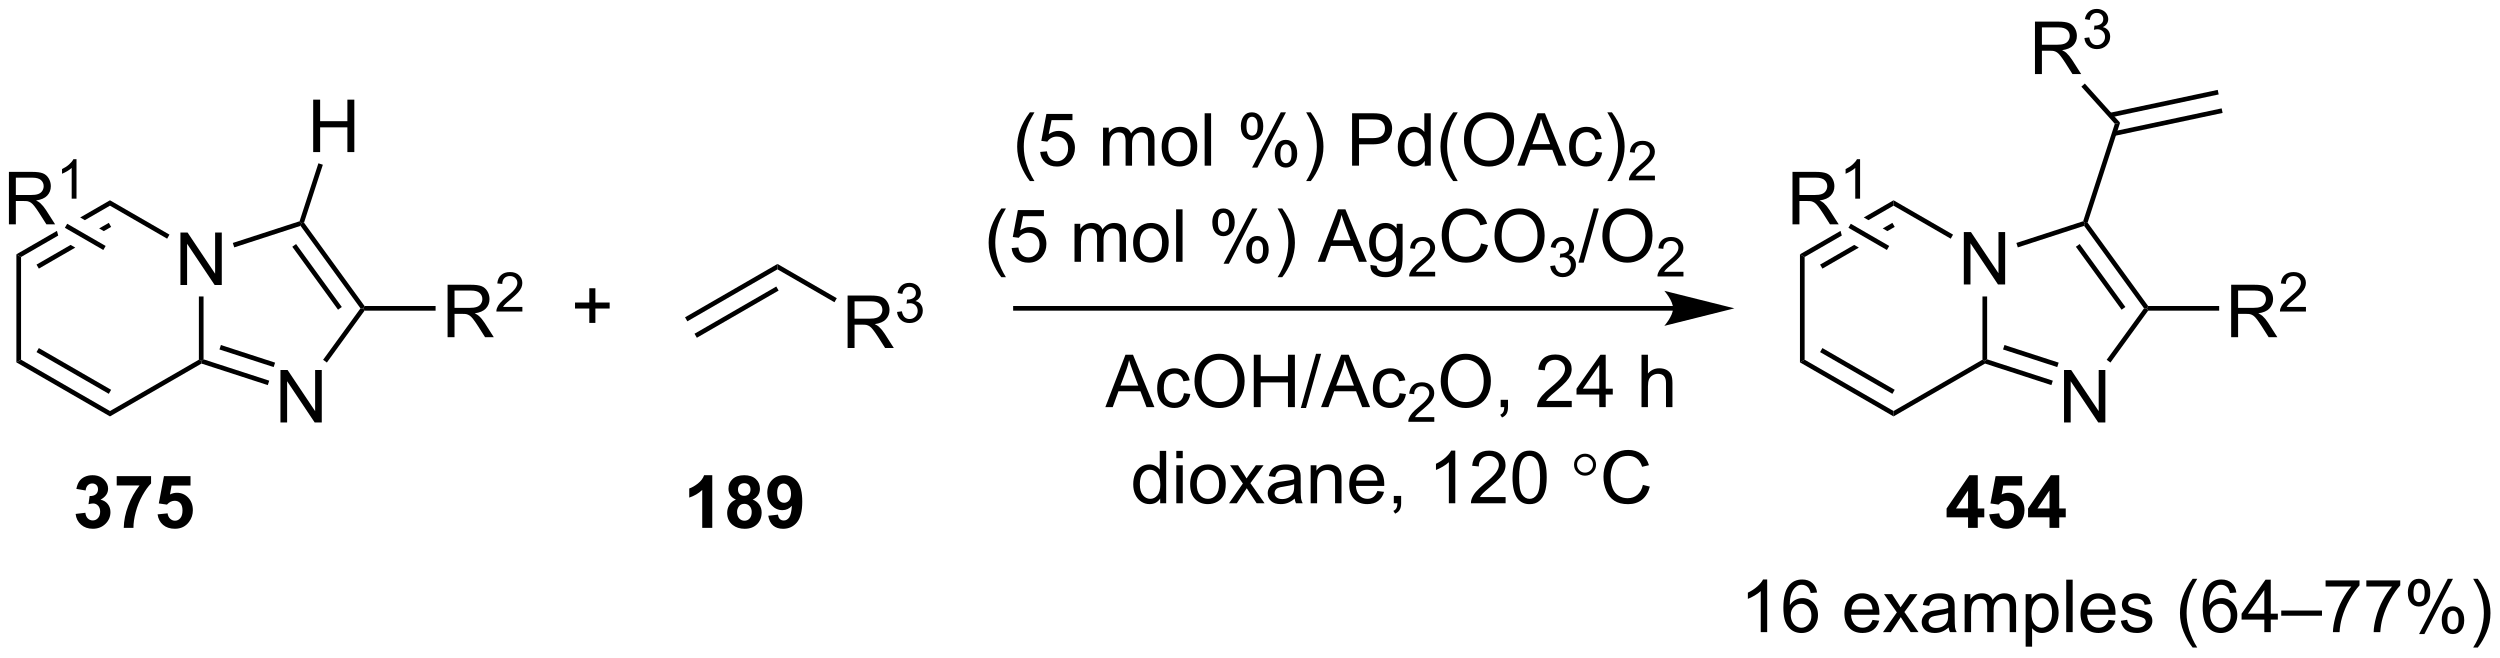 <?xml version="1.0" encoding="UTF-8"?>
<!DOCTYPE svg PUBLIC '-//W3C//DTD SVG 1.0//EN'
          'http://www.w3.org/TR/2001/REC-SVG-20010904/DTD/svg10.dtd'>
<svg stroke-dasharray="none" shape-rendering="auto" xmlns="http://www.w3.org/2000/svg" font-family="'Dialog'" text-rendering="auto" width="749" fill-opacity="1" color-interpolation="auto" color-rendering="auto" preserveAspectRatio="xMidYMid meet" font-size="12px" viewBox="0 0 749 197" fill="black" xmlns:xlink="http://www.w3.org/1999/xlink" stroke="black" image-rendering="auto" stroke-miterlimit="10" stroke-linecap="square" stroke-linejoin="miter" font-style="normal" stroke-width="1" height="197" stroke-dashoffset="0" font-weight="normal" stroke-opacity="1"
><!--Generated by the Batik Graphics2D SVG Generator--><defs id="genericDefs"
  /><g
  ><defs id="defs1"
    ><clipPath clipPathUnits="userSpaceOnUse" id="clipPath1"
      ><path d="M3.095 2.797 L283.89 2.797 L283.89 76.546 L3.095 76.546 L3.095 2.797 Z"
      /></clipPath
      ><clipPath clipPathUnits="userSpaceOnUse" id="clipPath2"
      ><path d="M31.303 106.488 L31.303 178.186 L304.291 178.186 L304.291 106.488 Z"
      /></clipPath
    ></defs
    ><g transform="scale(2.667,2.667) translate(-3.095,-2.797) matrix(1.029,0,0,1.029,-29.104,-106.737)"
    ><path d="M50.99 137.559 L50.99 131.833 L51.768 131.833 L54.776 136.328 L54.776 131.833 L55.503 131.833 L55.503 137.559 L54.724 137.559 L51.716 133.059 L51.716 137.559 L50.99 137.559 Z" stroke="none" clip-path="url(#clipPath2)"
    /></g
    ><g transform="matrix(2.743,0,0,2.743,-85.863,-292.089)"
    ><path d="M33.092 134.262 L33.602 134.557 L33.602 145.771 L33.092 146.065 Z" stroke="none" clip-path="url(#clipPath2)"
    /></g
    ><g transform="matrix(2.743,0,0,2.743,-85.863,-292.089)"
    ><path d="M33.092 146.065 L33.602 145.771 L43.314 151.378 L43.314 151.967 ZM35.291 144.943 L43.186 149.501 L43.441 149.06 L35.546 144.501 Z" stroke="none" clip-path="url(#clipPath2)"
    /></g
    ><g transform="matrix(2.743,0,0,2.743,-85.863,-292.089)"
    ><path d="M43.314 151.967 L43.314 151.378 L53.025 145.771 L53.28 145.918 L53.31 146.196 Z" stroke="none" clip-path="url(#clipPath2)"
    /></g
    ><g transform="matrix(2.743,0,0,2.743,-85.863,-292.089)"
    ><path d="M53.535 145.733 L53.28 145.918 L53.025 145.771 L53.025 138.863 L53.535 138.863 Z" stroke="none" clip-path="url(#clipPath2)"
    /></g
    ><g transform="matrix(2.743,0,0,2.743,-85.863,-292.089)"
    ><path d="M49.813 132.113 L49.558 132.555 L43.314 128.95 L43.314 128.361 Z" stroke="none" clip-path="url(#clipPath2)"
    /></g
    ><g transform="matrix(2.743,0,0,2.743,-85.863,-292.089)"
    ><path d="M43.314 128.361 L40.061 130.238 L40.061 130.238 L40.571 130.533 L40.571 130.533 L43.314 128.95 L43.314 128.361 ZM43.186 130.826 L42.133 131.434 L42.133 131.434 L42.643 131.729 L42.643 131.729 L43.441 131.268 L43.186 130.826 ZM37.523 131.703 L33.092 134.262 L33.602 134.557 L37.66 132.214 L37.66 132.214 L37.523 131.703 ZM39.015 133.235 L35.291 135.385 L35.546 135.826 L39.525 133.529 L39.525 133.529 L39.015 133.235 Z" stroke="none" clip-path="url(#clipPath2)"
    /></g
    ><g transform="matrix(2.743,0,0,2.743,-85.863,-292.089)"
    ><path d="M61.935 152.625 L61.935 146.898 L62.714 146.898 L65.722 151.393 L65.722 146.898 L66.448 146.898 L66.448 152.625 L65.67 152.625 L62.662 148.125 L62.662 152.625 L61.935 152.625 Z" stroke="none" clip-path="url(#clipPath2)"
    /></g
    ><g transform="matrix(2.743,0,0,2.743,-85.863,-292.089)"
    ><path d="M53.31 146.196 L53.28 145.918 L53.535 145.733 L60.71 148.064 L60.552 148.549 ZM55.273 144.656 L61.193 146.579 L61.35 146.094 L55.431 144.17 Z" stroke="none" clip-path="url(#clipPath2)"
    /></g
    ><g transform="matrix(2.743,0,0,2.743,-85.863,-292.089)"
    ><path d="M67.005 146.084 L66.592 145.784 L70.675 140.164 L70.99 140.164 L71.12 140.419 Z" stroke="none" clip-path="url(#clipPath2)"
    /></g
    ><g transform="matrix(2.743,0,0,2.743,-85.863,-292.089)"
    ><path d="M71.12 139.909 L70.99 140.164 L70.675 140.164 L64.128 131.153 L64.226 130.853 L64.509 130.808 ZM68.636 140.014 L63.641 133.138 L63.228 133.438 L68.224 140.314 Z" stroke="none" clip-path="url(#clipPath2)"
    /></g
    ><g transform="matrix(2.743,0,0,2.743,-85.863,-292.089)"
    ><path d="M64.023 130.651 L64.226 130.853 L64.128 131.153 L56.888 133.506 L56.73 133.02 Z" stroke="none" clip-path="url(#clipPath2)"
    /></g
    ><g transform="matrix(2.743,0,0,2.743,-85.863,-292.089)"
    ><path d="M80.189 143.314 L80.189 137.587 L82.728 137.587 Q83.494 137.587 83.892 137.741 Q84.291 137.894 84.528 138.285 Q84.767 138.676 84.767 139.15 Q84.767 139.759 84.372 140.178 Q83.978 140.595 83.153 140.707 Q83.455 140.853 83.611 140.994 Q83.942 141.298 84.239 141.754 L85.236 143.314 L84.283 143.314 L83.525 142.121 Q83.192 141.606 82.976 141.332 Q82.762 141.059 82.593 140.949 Q82.424 140.84 82.247 140.798 Q82.119 140.769 81.825 140.769 L80.947 140.769 L80.947 143.314 L80.189 143.314 ZM80.947 140.113 L82.575 140.113 Q83.096 140.113 83.387 140.006 Q83.682 139.9 83.833 139.663 Q83.986 139.426 83.986 139.15 Q83.986 138.744 83.689 138.483 Q83.395 138.22 82.76 138.22 L80.947 138.22 L80.947 140.113 Z" stroke="none" clip-path="url(#clipPath2)"
    /></g
    ><g transform="matrix(2.743,0,0,2.743,-85.863,-292.089)"
    ><path d="M88.358 140.006 L88.358 140.514 L85.518 140.514 Q85.512 140.322 85.581 140.147 Q85.688 139.857 85.926 139.576 Q86.167 139.295 86.618 138.926 Q87.317 138.352 87.563 138.016 Q87.809 137.68 87.809 137.381 Q87.809 137.069 87.585 136.854 Q87.362 136.637 87.001 136.637 Q86.62 136.637 86.391 136.865 Q86.163 137.094 86.161 137.498 L85.618 137.444 Q85.674 136.836 86.038 136.52 Q86.401 136.201 87.012 136.201 Q87.631 136.201 87.991 136.545 Q88.352 136.887 88.352 137.393 Q88.352 137.65 88.247 137.9 Q88.141 138.149 87.895 138.424 Q87.651 138.699 87.083 139.18 Q86.608 139.578 86.473 139.721 Q86.338 139.863 86.251 140.006 L88.358 140.006 Z" stroke="none" clip-path="url(#clipPath2)"
    /></g
    ><g transform="matrix(2.743,0,0,2.743,-85.863,-292.089)"
    ><path d="M71.12 140.419 L70.99 140.164 L71.12 139.909 L78.88 139.909 L78.88 140.419 Z" stroke="none" clip-path="url(#clipPath2)"
    /></g
    ><g transform="matrix(2.743,0,0,2.743,-85.863,-292.089)"
    ><path d="M65.51 123.096 L65.51 117.369 L66.268 117.369 L66.268 119.721 L69.245 119.721 L69.245 117.369 L70.003 117.369 L70.003 123.096 L69.245 123.096 L69.245 120.395 L66.268 120.395 L66.268 123.096 L65.51 123.096 Z" stroke="none" clip-path="url(#clipPath2)"
    /></g
    ><g transform="matrix(2.743,0,0,2.743,-85.863,-292.089)"
    ><path d="M64.509 130.808 L64.226 130.853 L64.023 130.651 L66.08 124.321 L66.565 124.478 Z" stroke="none" clip-path="url(#clipPath2)"
    /></g
    ><g transform="matrix(2.743,0,0,2.743,-85.863,-292.089)"
    ><path d="M32.276 130.986 L32.276 125.259 L34.815 125.259 Q35.58 125.259 35.979 125.413 Q36.377 125.567 36.614 125.957 Q36.854 126.348 36.854 126.822 Q36.854 127.431 36.458 127.85 Q36.065 128.267 35.239 128.379 Q35.541 128.525 35.697 128.666 Q36.028 128.97 36.325 129.426 L37.322 130.986 L36.369 130.986 L35.611 129.793 Q35.278 129.278 35.062 129.004 Q34.848 128.731 34.679 128.621 Q34.51 128.512 34.333 128.47 Q34.205 128.442 33.911 128.442 L33.033 128.442 L33.033 130.986 L32.276 130.986 ZM33.033 127.785 L34.661 127.785 Q35.182 127.785 35.473 127.679 Q35.768 127.572 35.919 127.335 Q36.072 127.098 36.072 126.822 Q36.072 126.416 35.776 126.155 Q35.481 125.892 34.846 125.892 L33.033 125.892 L33.033 127.785 Z" stroke="none" clip-path="url(#clipPath2)"
    /></g
    ><g transform="matrix(2.743,0,0,2.743,-85.863,-292.089)"
    ><path d="M39.659 128.186 L39.132 128.186 L39.132 124.825 Q38.94 125.006 38.632 125.188 Q38.323 125.37 38.077 125.461 L38.077 124.951 Q38.518 124.743 38.848 124.448 Q39.18 124.151 39.319 123.873 L39.659 123.873 L39.659 128.186 Z" stroke="none" clip-path="url(#clipPath2)"
    /></g
    ><g transform="matrix(2.743,0,0,2.743,-85.863,-292.089)"
    ><path d="M42.842 133.349 L42.587 133.791 L38.388 131.367 L38.643 130.925 Z" stroke="none" clip-path="url(#clipPath2)"
    /></g
    ><g transform="matrix(2.743,0,0,2.743,-85.863,-292.089)"
    ><path d="M106.379 141.583 L106.124 141.142 L116.219 135.314 L116.219 135.903 ZM107.415 143.377 L116.346 138.221 L116.091 137.779 L107.16 142.936 Z" stroke="none" clip-path="url(#clipPath2)"
    /></g
    ><g transform="matrix(2.743,0,0,2.743,-85.863,-292.089)"
    ><path d="M123.881 144.493 L123.881 138.766 L126.42 138.766 Q127.186 138.766 127.584 138.92 Q127.983 139.073 128.22 139.464 Q128.459 139.855 128.459 140.328 Q128.459 140.938 128.063 141.357 Q127.67 141.774 126.844 141.886 Q127.147 142.032 127.303 142.172 Q127.633 142.477 127.93 142.933 L128.928 144.493 L127.975 144.493 L127.217 143.3 Q126.883 142.784 126.667 142.511 Q126.454 142.237 126.285 142.128 Q126.115 142.019 125.938 141.977 Q125.811 141.948 125.516 141.948 L124.639 141.948 L124.639 144.493 L123.881 144.493 ZM124.639 141.292 L126.266 141.292 Q126.787 141.292 127.079 141.185 Q127.373 141.078 127.524 140.842 Q127.678 140.605 127.678 140.328 Q127.678 139.922 127.381 139.662 Q127.087 139.399 126.451 139.399 L124.639 139.399 L124.639 141.292 Z" stroke="none" clip-path="url(#clipPath2)"
    /></g
    ><g transform="matrix(2.743,0,0,2.743,-85.863,-292.089)"
    ><path d="M129.28 140.558 L129.807 140.488 Q129.899 140.937 130.116 141.134 Q130.335 141.331 130.649 141.331 Q131.02 141.331 131.276 141.073 Q131.534 140.816 131.534 140.435 Q131.534 140.071 131.296 139.837 Q131.059 139.601 130.692 139.601 Q130.544 139.601 130.321 139.659 L130.38 139.196 Q130.432 139.202 130.464 139.202 Q130.801 139.202 131.071 139.027 Q131.34 138.851 131.34 138.484 Q131.34 138.195 131.143 138.005 Q130.948 137.814 130.637 137.814 Q130.329 137.814 130.124 138.007 Q129.919 138.2 129.86 138.587 L129.333 138.493 Q129.43 137.962 129.772 137.671 Q130.116 137.38 130.626 137.38 Q130.977 137.38 131.272 137.53 Q131.569 137.681 131.725 137.943 Q131.881 138.202 131.881 138.495 Q131.881 138.775 131.731 139.003 Q131.583 139.232 131.29 139.366 Q131.671 139.454 131.881 139.732 Q132.093 140.007 132.093 140.423 Q132.093 140.986 131.682 141.378 Q131.272 141.769 130.645 141.769 Q130.081 141.769 129.706 141.433 Q129.333 141.095 129.28 140.558 Z" stroke="none" clip-path="url(#clipPath2)"
    /></g
    ><g transform="matrix(2.743,0,0,2.743,-85.863,-292.089)"
    ><path d="M116.219 135.903 L116.219 135.314 L122.699 139.055 L122.444 139.497 Z" stroke="none" clip-path="url(#clipPath2)"
    /></g
    ><g transform="matrix(2.743,0,0,2.743,-85.863,-292.089)"
    ><path d="M143.788 126.264 Q143.205 125.53 142.802 124.545 Q142.4 123.558 142.4 122.504 Q142.4 121.574 142.703 120.722 Q143.054 119.735 143.788 118.754 L144.291 118.754 Q143.82 119.566 143.666 119.915 Q143.429 120.454 143.291 121.04 Q143.124 121.769 143.124 122.509 Q143.124 124.386 144.291 126.264 L143.788 126.264 ZM144.913 123.079 L145.65 123.017 Q145.734 123.556 146.031 123.826 Q146.33 124.097 146.752 124.097 Q147.26 124.097 147.611 123.715 Q147.963 123.332 147.963 122.699 Q147.963 122.097 147.624 121.751 Q147.288 121.402 146.742 121.402 Q146.4 121.402 146.127 121.558 Q145.854 121.712 145.697 121.957 L145.038 121.871 L145.593 118.931 L148.44 118.931 L148.44 119.603 L146.156 119.603 L145.846 121.142 Q146.361 120.782 146.929 120.782 Q147.679 120.782 148.195 121.303 Q148.71 121.821 148.71 122.636 Q148.71 123.415 148.257 123.98 Q147.705 124.678 146.752 124.678 Q145.971 124.678 145.476 124.241 Q144.984 123.8 144.913 123.079 ZM151.781 124.579 L151.781 120.431 L152.408 120.431 L152.408 121.011 Q152.604 120.707 152.927 120.522 Q153.252 120.337 153.666 120.337 Q154.127 120.337 154.421 120.53 Q154.718 120.72 154.838 121.064 Q155.33 120.337 156.119 120.337 Q156.736 120.337 157.067 120.678 Q157.4 121.019 157.4 121.73 L157.4 124.579 L156.703 124.579 L156.703 121.965 Q156.703 121.543 156.632 121.358 Q156.565 121.173 156.385 121.061 Q156.205 120.946 155.963 120.946 Q155.525 120.946 155.236 121.238 Q154.947 121.527 154.947 122.168 L154.947 124.579 L154.244 124.579 L154.244 121.884 Q154.244 121.415 154.072 121.181 Q153.9 120.946 153.51 120.946 Q153.213 120.946 152.96 121.103 Q152.71 121.259 152.596 121.561 Q152.484 121.86 152.484 122.425 L152.484 124.579 L151.781 124.579 ZM158.182 122.504 Q158.182 121.353 158.822 120.798 Q159.359 120.337 160.127 120.337 Q160.984 120.337 161.525 120.897 Q162.07 121.457 162.07 122.446 Q162.07 123.246 161.828 123.707 Q161.588 124.165 161.13 124.42 Q160.671 124.673 160.127 124.673 Q159.257 124.673 158.718 124.116 Q158.182 123.556 158.182 122.504 ZM158.906 122.504 Q158.906 123.3 159.252 123.699 Q159.601 124.095 160.127 124.095 Q160.65 124.095 160.997 123.696 Q161.346 123.298 161.346 122.48 Q161.346 121.712 160.997 121.316 Q160.648 120.918 160.127 120.918 Q159.601 120.918 159.252 121.314 Q158.906 121.707 158.906 122.504 ZM162.878 124.579 L162.878 118.853 L163.582 118.853 L163.582 124.579 L162.878 124.579 ZM166.832 120.228 Q166.832 119.613 167.139 119.183 Q167.449 118.754 168.035 118.754 Q168.574 118.754 168.925 119.139 Q169.279 119.524 169.279 120.269 Q169.279 120.996 168.923 121.389 Q168.566 121.782 168.042 121.782 Q167.522 121.782 167.175 121.397 Q166.832 121.009 166.832 120.228 ZM168.053 119.238 Q167.792 119.238 167.618 119.465 Q167.444 119.691 167.444 120.298 Q167.444 120.847 167.618 121.074 Q167.795 121.298 168.053 121.298 Q168.319 121.298 168.493 121.071 Q168.667 120.845 168.667 120.243 Q168.667 119.689 168.49 119.465 Q168.316 119.238 168.053 119.238 ZM168.058 124.79 L171.191 118.754 L171.761 118.754 L168.639 124.79 L168.058 124.79 ZM170.535 123.235 Q170.535 122.618 170.842 122.191 Q171.152 121.761 171.74 121.761 Q172.279 121.761 172.634 122.147 Q172.988 122.532 172.988 123.277 Q172.988 124.004 172.628 124.397 Q172.272 124.79 171.745 124.79 Q171.225 124.79 170.878 124.402 Q170.535 124.011 170.535 123.235 ZM171.761 122.246 Q171.495 122.246 171.321 122.472 Q171.147 122.699 171.147 123.306 Q171.147 123.853 171.321 124.079 Q171.498 124.306 171.756 124.306 Q172.027 124.306 172.199 124.079 Q172.373 123.853 172.373 123.251 Q172.373 122.696 172.196 122.472 Q172.022 122.246 171.761 122.246 ZM174.468 126.264 L173.963 126.264 Q175.132 124.386 175.132 122.509 Q175.132 121.774 174.963 121.05 Q174.83 120.465 174.593 119.925 Q174.44 119.574 173.963 118.754 L174.468 118.754 Q175.203 119.735 175.554 120.722 Q175.854 121.574 175.854 122.504 Q175.854 123.558 175.45 124.545 Q175.046 125.53 174.468 126.264 ZM178.982 124.579 L178.982 118.853 L181.144 118.853 Q181.714 118.853 182.014 118.907 Q182.436 118.978 182.72 119.175 Q183.006 119.371 183.18 119.728 Q183.355 120.082 183.355 120.509 Q183.355 121.238 182.889 121.746 Q182.425 122.251 181.209 122.251 L179.74 122.251 L179.74 124.579 L178.982 124.579 ZM179.74 121.574 L181.222 121.574 Q181.957 121.574 182.264 121.3 Q182.574 121.027 182.574 120.532 Q182.574 120.173 182.391 119.918 Q182.209 119.66 181.912 119.579 Q181.722 119.527 181.207 119.527 L179.74 119.527 L179.74 121.574 ZM186.92 124.579 L186.92 124.056 Q186.527 124.673 185.761 124.673 Q185.264 124.673 184.847 124.399 Q184.433 124.126 184.204 123.636 Q183.975 123.144 183.975 122.509 Q183.975 121.886 184.18 121.381 Q184.389 120.876 184.803 120.608 Q185.217 120.337 185.73 120.337 Q186.105 120.337 186.397 120.496 Q186.691 120.652 186.873 120.907 L186.873 118.853 L187.574 118.853 L187.574 124.579 L186.92 124.579 ZM184.699 122.509 Q184.699 123.306 185.035 123.701 Q185.37 124.095 185.826 124.095 Q186.287 124.095 186.61 123.717 Q186.933 123.34 186.933 122.566 Q186.933 121.715 186.605 121.316 Q186.277 120.918 185.795 120.918 Q185.326 120.918 185.011 121.3 Q184.699 121.683 184.699 122.509 ZM190.023 126.264 Q189.44 125.53 189.036 124.545 Q188.635 123.558 188.635 122.504 Q188.635 121.574 188.937 120.722 Q189.288 119.735 190.023 118.754 L190.525 118.754 Q190.054 119.566 189.9 119.915 Q189.663 120.454 189.525 121.04 Q189.359 121.769 189.359 122.509 Q189.359 124.386 190.525 126.264 L190.023 126.264 ZM191.203 121.79 Q191.203 120.363 191.968 119.558 Q192.734 118.751 193.945 118.751 Q194.736 118.751 195.372 119.131 Q196.01 119.509 196.343 120.186 Q196.679 120.863 196.679 121.722 Q196.679 122.595 196.328 123.282 Q195.976 123.97 195.33 124.324 Q194.687 124.678 193.94 124.678 Q193.132 124.678 192.494 124.287 Q191.859 123.894 191.531 123.22 Q191.203 122.543 191.203 121.79 ZM191.984 121.8 Q191.984 122.837 192.538 123.433 Q193.096 124.027 193.937 124.027 Q194.791 124.027 195.343 123.425 Q195.898 122.824 195.898 121.72 Q195.898 121.019 195.661 120.498 Q195.424 119.978 194.968 119.691 Q194.515 119.402 193.947 119.402 Q193.143 119.402 192.562 119.957 Q191.984 120.509 191.984 121.8 ZM197.024 124.579 L199.225 118.853 L200.042 118.853 L202.386 124.579 L201.522 124.579 L200.855 122.845 L198.459 122.845 L197.832 124.579 L197.024 124.579 ZM198.678 122.228 L200.62 122.228 L200.022 120.642 Q199.748 119.918 199.615 119.454 Q199.506 120.004 199.308 120.548 L198.678 122.228 ZM205.607 123.058 L206.3 123.149 Q206.186 123.863 205.72 124.269 Q205.253 124.673 204.574 124.673 Q203.722 124.673 203.204 124.116 Q202.686 123.558 202.686 122.519 Q202.686 121.847 202.907 121.345 Q203.131 120.84 203.587 120.59 Q204.042 120.337 204.576 120.337 Q205.253 120.337 205.683 120.678 Q206.113 121.019 206.232 121.649 L205.55 121.754 Q205.451 121.337 205.204 121.126 Q204.957 120.915 204.605 120.915 Q204.074 120.915 203.74 121.295 Q203.41 121.675 203.41 122.501 Q203.41 123.337 203.73 123.717 Q204.05 124.095 204.566 124.095 Q204.98 124.095 205.256 123.842 Q205.535 123.587 205.607 123.058 ZM207.363 126.264 L206.857 126.264 Q208.027 124.386 208.027 122.509 Q208.027 121.774 207.857 121.05 Q207.725 120.465 207.488 119.925 Q207.334 119.574 206.857 118.754 L207.363 118.754 Q208.097 119.735 208.449 120.722 Q208.748 121.574 208.748 122.504 Q208.748 123.558 208.345 124.545 Q207.941 125.53 207.363 126.264 Z" stroke="none" clip-path="url(#clipPath2)"
    /></g
    ><g transform="matrix(2.743,0,0,2.743,-85.863,-292.089)"
    ><path d="M212.059 125.671 L212.059 126.179 L209.219 126.179 Q209.213 125.988 209.281 125.812 Q209.389 125.523 209.627 125.242 Q209.867 124.96 210.319 124.591 Q211.018 124.017 211.264 123.681 Q211.51 123.345 211.51 123.046 Q211.51 122.734 211.285 122.519 Q211.063 122.302 210.701 122.302 Q210.32 122.302 210.092 122.531 Q209.863 122.759 209.861 123.163 L209.319 123.109 Q209.375 122.501 209.738 122.185 Q210.102 121.867 210.713 121.867 Q211.332 121.867 211.691 122.21 Q212.053 122.552 212.053 123.058 Q212.053 123.316 211.947 123.566 Q211.842 123.814 211.596 124.089 Q211.352 124.365 210.783 124.845 Q210.309 125.244 210.174 125.386 Q210.039 125.529 209.951 125.671 L212.059 125.671 Z" stroke="none" clip-path="url(#clipPath2)"
    /></g
    ><g transform="matrix(2.743,0,0,2.743,-85.863,-292.089)"
    ><path d="M140.672 136.764 Q140.089 136.03 139.685 135.045 Q139.284 134.058 139.284 133.004 Q139.284 132.074 139.586 131.222 Q139.938 130.235 140.672 129.254 L141.175 129.254 Q140.703 130.066 140.55 130.415 Q140.313 130.954 140.175 131.54 Q140.008 132.269 140.008 133.009 Q140.008 134.886 141.175 136.764 L140.672 136.764 ZM141.797 133.579 L142.534 133.517 Q142.618 134.056 142.915 134.327 Q143.214 134.597 143.636 134.597 Q144.144 134.597 144.495 134.214 Q144.847 133.832 144.847 133.199 Q144.847 132.597 144.508 132.251 Q144.172 131.902 143.625 131.902 Q143.284 131.902 143.011 132.058 Q142.737 132.212 142.581 132.457 L141.922 132.371 L142.477 129.431 L145.323 129.431 L145.323 130.102 L143.04 130.102 L142.73 131.642 Q143.245 131.282 143.813 131.282 Q144.563 131.282 145.078 131.803 Q145.594 132.321 145.594 133.136 Q145.594 133.915 145.141 134.48 Q144.589 135.178 143.636 135.178 Q142.855 135.178 142.36 134.741 Q141.868 134.3 141.797 133.579 ZM148.665 135.079 L148.665 130.931 L149.292 130.931 L149.292 131.511 Q149.487 131.207 149.81 131.022 Q150.136 130.837 150.55 130.837 Q151.011 130.837 151.305 131.03 Q151.602 131.22 151.722 131.564 Q152.214 130.837 153.003 130.837 Q153.62 130.837 153.951 131.178 Q154.284 131.519 154.284 132.23 L154.284 135.079 L153.586 135.079 L153.586 132.464 Q153.586 132.043 153.516 131.858 Q153.448 131.673 153.269 131.561 Q153.089 131.446 152.847 131.446 Q152.409 131.446 152.12 131.738 Q151.831 132.027 151.831 132.668 L151.831 135.079 L151.128 135.079 L151.128 132.384 Q151.128 131.915 150.956 131.681 Q150.784 131.446 150.394 131.446 Q150.097 131.446 149.844 131.602 Q149.594 131.759 149.48 132.061 Q149.368 132.36 149.368 132.925 L149.368 135.079 L148.665 135.079 ZM155.065 133.004 Q155.065 131.852 155.706 131.298 Q156.243 130.837 157.011 130.837 Q157.868 130.837 158.409 131.397 Q158.953 131.957 158.953 132.946 Q158.953 133.746 158.711 134.207 Q158.472 134.665 158.013 134.92 Q157.555 135.173 157.011 135.173 Q156.141 135.173 155.602 134.616 Q155.065 134.056 155.065 133.004 ZM155.79 133.004 Q155.79 133.8 156.136 134.199 Q156.485 134.595 157.011 134.595 Q157.534 134.595 157.881 134.196 Q158.23 133.798 158.23 132.98 Q158.23 132.212 157.881 131.816 Q157.532 131.418 157.011 131.418 Q156.485 131.418 156.136 131.814 Q155.79 132.207 155.79 133.004 ZM159.762 135.079 L159.762 129.352 L160.465 129.352 L160.465 135.079 L159.762 135.079 ZM163.715 130.727 Q163.715 130.113 164.023 129.683 Q164.332 129.254 164.918 129.254 Q165.457 129.254 165.809 129.639 Q166.163 130.024 166.163 130.769 Q166.163 131.496 165.806 131.889 Q165.45 132.282 164.926 132.282 Q164.405 132.282 164.059 131.897 Q163.715 131.509 163.715 130.727 ZM164.937 129.738 Q164.676 129.738 164.502 129.964 Q164.327 130.191 164.327 130.798 Q164.327 131.347 164.502 131.574 Q164.679 131.798 164.937 131.798 Q165.202 131.798 165.377 131.571 Q165.551 131.345 165.551 130.743 Q165.551 130.189 165.374 129.964 Q165.2 129.738 164.937 129.738 ZM164.942 135.29 L168.075 129.254 L168.645 129.254 L165.523 135.29 L164.942 135.29 ZM167.418 133.735 Q167.418 133.118 167.726 132.691 Q168.036 132.261 168.624 132.261 Q169.163 132.261 169.517 132.647 Q169.871 133.032 169.871 133.777 Q169.871 134.504 169.512 134.897 Q169.155 135.29 168.629 135.29 Q168.108 135.29 167.762 134.902 Q167.418 134.511 167.418 133.735 ZM168.645 132.746 Q168.379 132.746 168.205 132.972 Q168.03 133.199 168.03 133.806 Q168.03 134.352 168.205 134.579 Q168.382 134.806 168.64 134.806 Q168.911 134.806 169.082 134.579 Q169.257 134.352 169.257 133.751 Q169.257 133.196 169.08 132.972 Q168.905 132.746 168.645 132.746 ZM171.352 136.764 L170.847 136.764 Q172.016 134.886 172.016 133.009 Q172.016 132.274 171.847 131.55 Q171.714 130.964 171.477 130.425 Q171.323 130.074 170.847 129.254 L171.352 129.254 Q172.086 130.235 172.438 131.222 Q172.737 132.074 172.737 133.004 Q172.737 134.058 172.334 135.045 Q171.93 136.03 171.352 136.764 ZM175.236 135.079 L177.437 129.352 L178.254 129.352 L180.598 135.079 L179.733 135.079 L179.067 133.345 L176.671 133.345 L176.043 135.079 L175.236 135.079 ZM176.89 132.727 L178.832 132.727 L178.233 131.142 Q177.96 130.418 177.827 129.954 Q177.718 130.504 177.52 131.048 L176.89 132.727 ZM180.983 135.423 L181.668 135.524 Q181.71 135.842 181.905 135.985 Q182.168 136.181 182.621 136.181 Q183.108 136.181 183.374 135.985 Q183.64 135.79 183.733 135.439 Q183.788 135.225 183.786 134.535 Q183.325 135.079 182.637 135.079 Q181.78 135.079 181.312 134.462 Q180.843 133.845 180.843 132.98 Q180.843 132.386 181.056 131.886 Q181.273 131.384 181.681 131.11 Q182.09 130.837 182.64 130.837 Q183.374 130.837 183.851 131.431 L183.851 130.931 L184.499 130.931 L184.499 134.517 Q184.499 135.485 184.301 135.889 Q184.106 136.295 183.676 136.53 Q183.249 136.764 182.624 136.764 Q181.882 136.764 181.424 136.428 Q180.968 136.095 180.983 135.423 ZM181.567 132.931 Q181.567 133.746 181.89 134.121 Q182.215 134.496 182.702 134.496 Q183.187 134.496 183.515 134.123 Q183.843 133.751 183.843 132.954 Q183.843 132.191 183.504 131.806 Q183.168 131.418 182.692 131.418 Q182.223 131.418 181.895 131.8 Q181.567 132.181 181.567 132.931 Z" stroke="none" clip-path="url(#clipPath2)"
    /></g
    ><g transform="matrix(2.743,0,0,2.743,-85.863,-292.089)"
    ><path d="M188.056 136.171 L188.056 136.679 L185.216 136.679 Q185.21 136.488 185.278 136.312 Q185.386 136.023 185.624 135.742 Q185.864 135.46 186.316 135.091 Q187.015 134.517 187.261 134.181 Q187.507 133.845 187.507 133.546 Q187.507 133.234 187.282 133.019 Q187.06 132.802 186.698 132.802 Q186.317 132.802 186.089 133.031 Q185.861 133.259 185.858 133.663 L185.316 133.609 Q185.372 133.001 185.736 132.685 Q186.099 132.367 186.71 132.367 Q187.329 132.367 187.689 132.71 Q188.05 133.052 188.05 133.558 Q188.05 133.816 187.945 134.066 Q187.839 134.314 187.593 134.589 Q187.349 134.865 186.78 135.345 Q186.306 135.744 186.171 135.886 Q186.036 136.029 185.948 136.171 L188.056 136.171 Z" stroke="none" clip-path="url(#clipPath2)"
    /></g
    ><g transform="matrix(2.743,0,0,2.743,-85.863,-292.089)"
    ><path d="M193.074 133.071 L193.832 133.261 Q193.595 134.196 192.975 134.689 Q192.356 135.178 191.462 135.178 Q190.535 135.178 189.954 134.8 Q189.376 134.423 189.072 133.709 Q188.77 132.993 188.77 132.173 Q188.77 131.277 189.111 130.613 Q189.454 129.946 190.085 129.6 Q190.715 129.254 191.473 129.254 Q192.332 129.254 192.918 129.691 Q193.504 130.129 193.736 130.923 L192.988 131.097 Q192.791 130.472 192.41 130.189 Q192.033 129.902 191.457 129.902 Q190.798 129.902 190.353 130.22 Q189.91 130.535 189.731 131.069 Q189.551 131.602 189.551 132.168 Q189.551 132.899 189.764 133.444 Q189.978 133.988 190.426 134.259 Q190.876 134.527 191.4 134.527 Q192.035 134.527 192.475 134.16 Q192.918 133.793 193.074 133.071 ZM194.537 132.29 Q194.537 130.863 195.302 130.058 Q196.068 129.251 197.279 129.251 Q198.07 129.251 198.706 129.631 Q199.344 130.009 199.677 130.686 Q200.013 131.363 200.013 132.222 Q200.013 133.095 199.662 133.782 Q199.31 134.47 198.664 134.824 Q198.021 135.178 197.274 135.178 Q196.466 135.178 195.828 134.787 Q195.193 134.394 194.865 133.72 Q194.537 133.043 194.537 132.29 ZM195.318 132.3 Q195.318 133.337 195.873 133.933 Q196.43 134.527 197.271 134.527 Q198.125 134.527 198.677 133.925 Q199.232 133.324 199.232 132.22 Q199.232 131.519 198.995 130.998 Q198.758 130.477 198.302 130.191 Q197.849 129.902 197.281 129.902 Q196.477 129.902 195.896 130.457 Q195.318 131.009 195.318 132.3 Z" stroke="none" clip-path="url(#clipPath2)"
    /></g
    ><g transform="matrix(2.743,0,0,2.743,-85.863,-292.089)"
    ><path d="M200.623 135.544 L201.15 135.474 Q201.242 135.923 201.459 136.12 Q201.678 136.318 201.992 136.318 Q202.363 136.318 202.619 136.06 Q202.877 135.802 202.877 135.421 Q202.877 135.058 202.639 134.824 Q202.403 134.587 202.035 134.587 Q201.887 134.587 201.664 134.646 L201.723 134.183 Q201.775 134.189 201.807 134.189 Q202.145 134.189 202.414 134.013 Q202.684 133.837 202.684 133.47 Q202.684 133.181 202.486 132.992 Q202.291 132.8 201.981 132.8 Q201.672 132.8 201.467 132.994 Q201.262 133.187 201.203 133.574 L200.676 133.48 Q200.774 132.949 201.115 132.658 Q201.459 132.367 201.969 132.367 Q202.32 132.367 202.615 132.517 Q202.912 132.667 203.069 132.929 Q203.225 133.189 203.225 133.482 Q203.225 133.761 203.074 133.99 Q202.926 134.218 202.633 134.353 Q203.014 134.441 203.225 134.718 Q203.436 134.994 203.436 135.41 Q203.436 135.972 203.025 136.365 Q202.615 136.755 201.988 136.755 Q201.424 136.755 201.049 136.419 Q200.676 136.081 200.623 135.544 Z" stroke="none" clip-path="url(#clipPath2)"
    /></g
    ><g transform="matrix(2.743,0,0,2.743,-85.863,-292.089)"
    ><path d="M203.708 135.178 L205.37 129.254 L205.932 129.254 L204.276 135.178 L203.708 135.178 ZM206.319 132.29 Q206.319 130.863 207.084 130.058 Q207.85 129.251 209.061 129.251 Q209.853 129.251 210.488 129.631 Q211.126 130.009 211.459 130.686 Q211.795 131.363 211.795 132.222 Q211.795 133.095 211.444 133.782 Q211.092 134.47 210.446 134.824 Q209.803 135.178 209.056 135.178 Q208.249 135.178 207.61 134.787 Q206.975 134.394 206.647 133.72 Q206.319 133.043 206.319 132.29 ZM207.1 132.3 Q207.1 133.337 207.655 133.933 Q208.212 134.527 209.053 134.527 Q209.907 134.527 210.459 133.925 Q211.014 133.324 211.014 132.22 Q211.014 131.519 210.777 130.998 Q210.54 130.477 210.084 130.191 Q209.631 129.902 209.064 129.902 Q208.259 129.902 207.678 130.457 Q207.1 131.009 207.1 132.3 Z" stroke="none" clip-path="url(#clipPath2)"
    /></g
    ><g transform="matrix(2.743,0,0,2.743,-85.863,-292.089)"
    ><path d="M215.175 136.171 L215.175 136.679 L212.335 136.679 Q212.329 136.488 212.398 136.312 Q212.505 136.023 212.743 135.742 Q212.983 135.46 213.435 135.091 Q214.134 134.517 214.38 134.181 Q214.626 133.845 214.626 133.546 Q214.626 133.234 214.401 133.019 Q214.179 132.802 213.817 132.802 Q213.437 132.802 213.208 133.031 Q212.98 133.259 212.978 133.663 L212.435 133.609 Q212.491 133.001 212.855 132.685 Q213.218 132.367 213.829 132.367 Q214.448 132.367 214.808 132.71 Q215.169 133.052 215.169 133.558 Q215.169 133.816 215.064 134.066 Q214.958 134.314 214.712 134.589 Q214.468 134.865 213.899 135.345 Q213.425 135.744 213.29 135.886 Q213.155 136.029 213.067 136.171 L215.175 136.171 Z" stroke="none" clip-path="url(#clipPath2)"
    /></g
    ><g transform="matrix(2.743,0,0,2.743,-85.863,-292.089)"
    ><path d="M152.032 150.953 L154.232 145.227 L155.05 145.227 L157.394 150.953 L156.529 150.953 L155.863 149.219 L153.467 149.219 L152.839 150.953 L152.032 150.953 ZM153.685 148.602 L155.628 148.602 L155.029 147.016 Q154.756 146.292 154.623 145.828 Q154.514 146.378 154.316 146.922 L153.685 148.602 ZM160.615 149.432 L161.308 149.524 Q161.193 150.237 160.727 150.643 Q160.261 151.047 159.581 151.047 Q158.73 151.047 158.212 150.49 Q157.693 149.932 157.693 148.893 Q157.693 148.221 157.915 147.719 Q158.139 147.214 158.594 146.964 Q159.05 146.711 159.584 146.711 Q160.261 146.711 160.691 147.052 Q161.12 147.393 161.24 148.024 L160.558 148.128 Q160.459 147.711 160.212 147.5 Q159.964 147.289 159.613 147.289 Q159.081 147.289 158.748 147.669 Q158.417 148.05 158.417 148.875 Q158.417 149.711 158.738 150.091 Q159.058 150.469 159.573 150.469 Q159.988 150.469 160.264 150.216 Q160.542 149.961 160.615 149.432 ZM161.769 148.164 Q161.769 146.737 162.535 145.932 Q163.3 145.125 164.511 145.125 Q165.303 145.125 165.938 145.505 Q166.576 145.883 166.91 146.56 Q167.245 147.237 167.245 148.096 Q167.245 148.969 166.894 149.656 Q166.542 150.344 165.897 150.698 Q165.253 151.052 164.506 151.052 Q163.698 151.052 163.06 150.661 Q162.425 150.268 162.097 149.594 Q161.769 148.917 161.769 148.164 ZM162.55 148.175 Q162.55 149.211 163.105 149.807 Q163.662 150.401 164.503 150.401 Q165.357 150.401 165.91 149.8 Q166.464 149.198 166.464 148.094 Q166.464 147.393 166.227 146.873 Q165.99 146.352 165.535 146.065 Q165.081 145.776 164.514 145.776 Q163.709 145.776 163.128 146.331 Q162.55 146.883 162.55 148.175 ZM168.244 150.953 L168.244 145.227 L169.002 145.227 L169.002 147.578 L171.978 147.578 L171.978 145.227 L172.736 145.227 L172.736 150.953 L171.978 150.953 L171.978 148.253 L169.002 148.253 L169.002 150.953 L168.244 150.953 ZM173.381 151.052 L175.042 145.128 L175.605 145.128 L173.948 151.052 L173.381 151.052 ZM175.59 150.953 L177.791 145.227 L178.609 145.227 L180.952 150.953 L180.088 150.953 L179.421 149.219 L177.025 149.219 L176.398 150.953 L175.59 150.953 ZM177.244 148.602 L179.187 148.602 L178.588 147.016 Q178.314 146.292 178.182 145.828 Q178.072 146.378 177.874 146.922 L177.244 148.602 ZM184.174 149.432 L184.867 149.524 Q184.752 150.237 184.286 150.643 Q183.82 151.047 183.14 151.047 Q182.288 151.047 181.77 150.49 Q181.252 149.932 181.252 148.893 Q181.252 148.221 181.473 147.719 Q181.697 147.214 182.153 146.964 Q182.609 146.711 183.143 146.711 Q183.82 146.711 184.249 147.052 Q184.679 147.393 184.799 148.024 L184.117 148.128 Q184.018 147.711 183.77 147.5 Q183.523 147.289 183.171 147.289 Q182.64 147.289 182.307 147.669 Q181.976 148.05 181.976 148.875 Q181.976 149.711 182.296 150.091 Q182.617 150.469 183.132 150.469 Q183.546 150.469 183.822 150.216 Q184.101 149.961 184.174 149.432 Z" stroke="none" clip-path="url(#clipPath2)"
    /></g
    ><g transform="matrix(2.743,0,0,2.743,-85.863,-292.089)"
    ><path d="M187.961 152.045 L187.961 152.553 L185.121 152.553 Q185.115 152.362 185.184 152.186 Q185.291 151.897 185.529 151.616 Q185.77 151.334 186.221 150.965 Q186.92 150.391 187.166 150.055 Q187.412 149.719 187.412 149.42 Q187.412 149.108 187.188 148.893 Q186.965 148.676 186.604 148.676 Q186.223 148.676 185.994 148.905 Q185.766 149.133 185.764 149.538 L185.221 149.483 Q185.277 148.875 185.641 148.559 Q186.004 148.241 186.615 148.241 Q187.234 148.241 187.594 148.584 Q187.955 148.926 187.955 149.432 Q187.955 149.69 187.85 149.94 Q187.744 150.188 187.498 150.463 Q187.254 150.739 186.686 151.219 Q186.211 151.618 186.076 151.76 Q185.941 151.903 185.854 152.045 L187.961 152.045 Z" stroke="none" clip-path="url(#clipPath2)"
    /></g
    ><g transform="matrix(2.743,0,0,2.743,-85.863,-292.089)"
    ><path d="M188.664 148.164 Q188.664 146.737 189.43 145.932 Q190.196 145.125 191.407 145.125 Q192.198 145.125 192.834 145.505 Q193.472 145.883 193.805 146.56 Q194.141 147.237 194.141 148.096 Q194.141 148.969 193.789 149.656 Q193.438 150.344 192.792 150.698 Q192.149 151.052 191.401 151.052 Q190.594 151.052 189.956 150.661 Q189.321 150.268 188.993 149.594 Q188.664 148.917 188.664 148.164 ZM189.446 148.175 Q189.446 149.211 190 149.807 Q190.558 150.401 191.399 150.401 Q192.253 150.401 192.805 149.8 Q193.36 149.198 193.36 148.094 Q193.36 147.393 193.123 146.873 Q192.886 146.352 192.43 146.065 Q191.977 145.776 191.409 145.776 Q190.605 145.776 190.024 146.331 Q189.446 146.883 189.446 148.175 ZM195.21 150.953 L195.21 150.151 L196.012 150.151 L196.012 150.953 Q196.012 151.396 195.856 151.667 Q195.7 151.938 195.358 152.086 L195.163 151.786 Q195.387 151.688 195.491 151.498 Q195.598 151.31 195.608 150.953 L195.21 150.953 ZM202.973 150.276 L202.973 150.953 L199.187 150.953 Q199.179 150.698 199.27 150.464 Q199.413 150.078 199.731 149.703 Q200.051 149.328 200.653 148.836 Q201.585 148.07 201.913 147.623 Q202.241 147.175 202.241 146.776 Q202.241 146.359 201.942 146.073 Q201.645 145.784 201.163 145.784 Q200.655 145.784 200.351 146.089 Q200.046 146.393 200.043 146.932 L199.319 146.859 Q199.395 146.05 199.879 145.628 Q200.364 145.203 201.179 145.203 Q202.004 145.203 202.483 145.661 Q202.965 146.117 202.965 146.792 Q202.965 147.136 202.825 147.469 Q202.684 147.8 202.356 148.167 Q202.03 148.534 201.273 149.175 Q200.64 149.706 200.46 149.896 Q200.28 150.086 200.163 150.276 L202.973 150.276 ZM205.98 150.953 L205.98 149.581 L203.495 149.581 L203.495 148.938 L206.11 145.227 L206.683 145.227 L206.683 148.938 L207.456 148.938 L207.456 149.581 L206.683 149.581 L206.683 150.953 L205.98 150.953 ZM205.98 148.938 L205.98 146.354 L204.188 148.938 L205.98 148.938 ZM210.594 150.953 L210.594 145.227 L211.297 145.227 L211.297 147.281 Q211.789 146.711 212.539 146.711 Q213 146.711 213.339 146.893 Q213.68 147.073 213.826 147.393 Q213.972 147.714 213.972 148.323 L213.972 150.953 L213.269 150.953 L213.269 148.323 Q213.269 147.797 213.039 147.557 Q212.813 147.315 212.394 147.315 Q212.081 147.315 211.805 147.479 Q211.532 147.641 211.414 147.919 Q211.297 148.195 211.297 148.682 L211.297 150.953 L210.594 150.953 Z" stroke="none" clip-path="url(#clipPath2)"
    /></g
    ><g transform="matrix(2.743,0,0,2.743,-85.863,-292.089)"
    ><path d="M158.022 161.453 L158.022 160.93 Q157.629 161.547 156.863 161.547 Q156.366 161.547 155.949 161.274 Q155.535 161 155.306 160.511 Q155.077 160.018 155.077 159.383 Q155.077 158.761 155.282 158.255 Q155.491 157.75 155.905 157.482 Q156.319 157.211 156.832 157.211 Q157.207 157.211 157.499 157.37 Q157.793 157.526 157.975 157.781 L157.975 155.727 L158.676 155.727 L158.676 161.453 L158.022 161.453 ZM155.801 159.383 Q155.801 160.18 156.137 160.576 Q156.472 160.969 156.928 160.969 Q157.389 160.969 157.712 160.591 Q158.035 160.214 158.035 159.44 Q158.035 158.589 157.707 158.19 Q157.379 157.792 156.897 157.792 Q156.428 157.792 156.113 158.175 Q155.801 158.557 155.801 159.383 ZM159.784 156.534 L159.784 155.727 L160.487 155.727 L160.487 156.534 L159.784 156.534 ZM159.784 161.453 L159.784 157.305 L160.487 157.305 L160.487 161.453 L159.784 161.453 ZM161.295 159.378 Q161.295 158.227 161.936 157.672 Q162.472 157.211 163.241 157.211 Q164.097 157.211 164.639 157.771 Q165.183 158.331 165.183 159.32 Q165.183 160.12 164.941 160.581 Q164.702 161.039 164.243 161.294 Q163.785 161.547 163.241 161.547 Q162.371 161.547 161.832 160.99 Q161.295 160.43 161.295 159.378 ZM162.019 159.378 Q162.019 160.175 162.366 160.573 Q162.715 160.969 163.241 160.969 Q163.764 160.969 164.111 160.57 Q164.459 160.172 164.459 159.354 Q164.459 158.586 164.111 158.19 Q163.762 157.792 163.241 157.792 Q162.715 157.792 162.366 158.188 Q162.019 158.581 162.019 159.378 ZM165.539 161.453 L167.054 159.297 L165.651 157.305 L166.531 157.305 L167.167 158.276 Q167.346 158.555 167.456 158.742 Q167.627 158.484 167.773 158.284 L168.471 157.305 L169.312 157.305 L167.877 159.258 L169.422 161.453 L168.557 161.453 L167.706 160.164 L167.479 159.815 L166.39 161.453 L165.539 161.453 ZM172.713 160.94 Q172.323 161.274 171.961 161.411 Q171.601 161.547 171.187 161.547 Q170.502 161.547 170.135 161.214 Q169.768 160.878 169.768 160.359 Q169.768 160.055 169.906 159.802 Q170.047 159.55 170.271 159.399 Q170.495 159.245 170.776 159.167 Q170.984 159.112 171.401 159.063 Q172.252 158.961 172.656 158.82 Q172.659 158.675 172.659 158.636 Q172.659 158.206 172.461 158.031 Q172.19 157.792 171.659 157.792 Q171.164 157.792 170.927 157.966 Q170.69 158.141 170.578 158.581 L169.89 158.487 Q169.984 158.047 170.198 157.776 Q170.414 157.503 170.82 157.357 Q171.226 157.211 171.76 157.211 Q172.292 157.211 172.622 157.336 Q172.956 157.461 173.112 157.651 Q173.268 157.839 173.331 158.128 Q173.367 158.307 173.367 158.776 L173.367 159.714 Q173.367 160.695 173.411 160.956 Q173.456 161.214 173.588 161.453 L172.854 161.453 Q172.745 161.234 172.713 160.94 ZM172.656 159.37 Q172.273 159.526 171.508 159.636 Q171.073 159.698 170.893 159.776 Q170.713 159.854 170.614 160.005 Q170.518 160.156 170.518 160.339 Q170.518 160.62 170.732 160.807 Q170.945 160.995 171.354 160.995 Q171.76 160.995 172.075 160.818 Q172.393 160.641 172.542 160.331 Q172.656 160.094 172.656 159.628 L172.656 159.37 ZM174.457 161.453 L174.457 157.305 L175.09 157.305 L175.09 157.893 Q175.545 157.211 176.41 157.211 Q176.785 157.211 177.097 157.346 Q177.413 157.479 177.569 157.698 Q177.725 157.917 177.788 158.219 Q177.827 158.414 177.827 158.901 L177.827 161.453 L177.124 161.453 L177.124 158.93 Q177.124 158.5 177.04 158.286 Q176.959 158.073 176.751 157.948 Q176.543 157.82 176.262 157.82 Q175.811 157.82 175.486 158.107 Q175.16 158.391 175.16 159.188 L175.16 161.453 L174.457 161.453 ZM181.745 160.117 L182.471 160.206 Q182.299 160.844 181.833 161.195 Q181.37 161.547 180.648 161.547 Q179.737 161.547 179.203 160.987 Q178.672 160.425 178.672 159.414 Q178.672 158.367 179.211 157.789 Q179.75 157.211 180.609 157.211 Q181.44 157.211 181.966 157.779 Q182.495 158.344 182.495 159.37 Q182.495 159.432 182.492 159.557 L179.398 159.557 Q179.437 160.242 179.784 160.607 Q180.133 160.969 180.651 160.969 Q181.039 160.969 181.312 160.766 Q181.586 160.563 181.745 160.117 ZM179.437 158.979 L181.752 158.979 Q181.706 158.456 181.487 158.195 Q181.151 157.789 180.617 157.789 Q180.133 157.789 179.802 158.115 Q179.471 158.438 179.437 158.979 ZM183.538 161.453 L183.538 160.651 L184.34 160.651 L184.34 161.453 Q184.34 161.896 184.183 162.167 Q184.027 162.438 183.686 162.586 L183.491 162.286 Q183.715 162.188 183.819 161.998 Q183.926 161.81 183.936 161.453 L183.538 161.453 ZM190.254 161.453 L189.551 161.453 L189.551 156.971 Q189.295 157.214 188.884 157.456 Q188.472 157.698 188.144 157.82 L188.144 157.141 Q188.733 156.862 189.173 156.469 Q189.616 156.073 189.801 155.703 L190.254 155.703 L190.254 161.453 ZM195.75 160.776 L195.75 161.453 L191.963 161.453 Q191.956 161.198 192.047 160.964 Q192.19 160.578 192.508 160.203 Q192.828 159.828 193.429 159.336 Q194.362 158.57 194.69 158.123 Q195.018 157.675 195.018 157.276 Q195.018 156.859 194.719 156.573 Q194.422 156.284 193.94 156.284 Q193.432 156.284 193.127 156.589 Q192.823 156.893 192.82 157.432 L192.096 157.359 Q192.172 156.55 192.656 156.128 Q193.14 155.703 193.956 155.703 Q194.781 155.703 195.26 156.161 Q195.742 156.617 195.742 157.292 Q195.742 157.636 195.601 157.969 Q195.461 158.3 195.133 158.667 Q194.807 159.034 194.049 159.675 Q193.417 160.206 193.237 160.396 Q193.057 160.586 192.94 160.776 L195.75 160.776 ZM196.504 158.628 Q196.504 157.612 196.712 156.995 Q196.92 156.375 197.332 156.039 Q197.746 155.703 198.371 155.703 Q198.832 155.703 199.178 155.888 Q199.527 156.073 199.754 156.425 Q199.98 156.774 200.108 157.276 Q200.238 157.776 200.238 158.628 Q200.238 159.636 200.03 160.255 Q199.824 160.875 199.41 161.214 Q198.999 161.552 198.371 161.552 Q197.543 161.552 197.069 160.956 Q196.504 160.242 196.504 158.628 ZM197.225 158.628 Q197.225 160.039 197.556 160.505 Q197.887 160.971 198.371 160.971 Q198.855 160.971 199.183 160.503 Q199.514 160.034 199.514 158.628 Q199.514 157.214 199.183 156.75 Q198.855 156.284 198.363 156.284 Q197.879 156.284 197.59 156.695 Q197.225 157.219 197.225 158.628 Z" stroke="none" clip-path="url(#clipPath2)"
    /></g
    ><g transform="matrix(2.743,0,0,2.743,-85.863,-292.089)"
    ><path d="M204.426 156.039 Q204.928 156.039 205.277 156.391 Q205.629 156.742 205.629 157.242 Q205.629 157.737 205.277 158.089 Q204.926 158.44 204.426 158.44 Q203.928 158.44 203.577 158.089 Q203.225 157.737 203.225 157.242 Q203.225 156.742 203.574 156.391 Q203.926 156.039 204.426 156.039 ZM204.426 156.367 Q204.061 156.367 203.806 156.623 Q203.553 156.875 203.553 157.237 Q203.553 157.596 203.806 157.854 Q204.061 158.109 204.426 158.109 Q204.785 158.109 205.04 157.854 Q205.295 157.596 205.295 157.237 Q205.295 156.875 205.04 156.623 Q204.788 156.367 204.426 156.367 Z" stroke="none" clip-path="url(#clipPath2)"
    /></g
    ><g transform="matrix(2.743,0,0,2.743,-85.863,-292.089)"
    ><path d="M210.745 159.445 L211.502 159.636 Q211.266 160.57 210.646 161.063 Q210.026 161.552 209.133 161.552 Q208.206 161.552 207.625 161.175 Q207.047 160.797 206.742 160.083 Q206.44 159.367 206.44 158.547 Q206.44 157.651 206.781 156.987 Q207.125 156.32 207.755 155.974 Q208.385 155.628 209.143 155.628 Q210.002 155.628 210.588 156.065 Q211.174 156.503 211.406 157.297 L210.659 157.471 Q210.461 156.846 210.081 156.563 Q209.703 156.276 209.127 156.276 Q208.469 156.276 208.023 156.594 Q207.581 156.909 207.401 157.443 Q207.221 157.977 207.221 158.542 Q207.221 159.274 207.435 159.818 Q207.648 160.362 208.096 160.633 Q208.547 160.901 209.07 160.901 Q209.706 160.901 210.146 160.534 Q210.588 160.167 210.745 159.445 Z" stroke="none" clip-path="url(#clipPath2)"
    /></g
    ><g transform="matrix(2.743,0,0,2.743,-85.863,-292.089)"
    ><path d="M214.04 139.909 L142.216 139.909 L141.961 139.909 L141.961 140.419 L142.216 140.419 L214.04 140.419 L214.295 140.419 L214.295 139.909 L214.04 139.909 ZM220.739 140.164 L213.086 138.25 C213.086 138.25 214.04 139.326 214.04 140.164 C214.04 141.001 213.086 142.077 213.086 142.077 Z" stroke="none" clip-path="url(#clipPath2)"
    /></g
    ><g transform="matrix(2.743,0,0,2.743,-85.863,-292.089)"
    ><path d="M95.669 141.754 L95.669 140.184 L94.109 140.184 L94.109 139.528 L95.669 139.528 L95.669 137.97 L96.333 137.97 L96.333 139.528 L97.891 139.528 L97.891 140.184 L96.333 140.184 L96.333 141.754 L95.669 141.754 Z" stroke="none" clip-path="url(#clipPath2)"
    /></g
    ><g transform="matrix(2.743,0,0,2.743,-85.863,-292.089)"
    ><path d="M245.798 137.559 L245.798 131.833 L246.577 131.833 L249.584 136.328 L249.584 131.833 L250.311 131.833 L250.311 137.559 L249.532 137.559 L246.525 133.059 L246.525 137.559 L245.798 137.559 Z" stroke="none" clip-path="url(#clipPath2)"
    /></g
    ><g transform="matrix(2.743,0,0,2.743,-85.863,-292.089)"
    ><path d="M227.9 134.262 L228.41 134.557 L228.41 145.771 L227.9 146.065 Z" stroke="none" clip-path="url(#clipPath2)"
    /></g
    ><g transform="matrix(2.743,0,0,2.743,-85.863,-292.089)"
    ><path d="M227.9 146.065 L228.41 145.771 L238.122 151.378 L238.122 151.967 ZM230.099 144.943 L237.994 149.501 L238.25 149.06 L230.354 144.501 Z" stroke="none" clip-path="url(#clipPath2)"
    /></g
    ><g transform="matrix(2.743,0,0,2.743,-85.863,-292.089)"
    ><path d="M238.122 151.967 L238.122 151.378 L247.834 145.771 L248.089 145.918 L248.118 146.196 Z" stroke="none" clip-path="url(#clipPath2)"
    /></g
    ><g transform="matrix(2.743,0,0,2.743,-85.863,-292.089)"
    ><path d="M248.344 145.733 L248.089 145.918 L247.834 145.771 L247.834 138.863 L248.344 138.863 Z" stroke="none" clip-path="url(#clipPath2)"
    /></g
    ><g transform="matrix(2.743,0,0,2.743,-85.863,-292.089)"
    ><path d="M244.622 132.113 L244.367 132.555 L238.122 128.95 L238.122 128.361 Z" stroke="none" clip-path="url(#clipPath2)"
    /></g
    ><g transform="matrix(2.743,0,0,2.743,-85.863,-292.089)"
    ><path d="M238.122 128.361 L234.869 130.238 L234.869 130.238 L235.38 130.533 L238.122 128.95 L238.122 128.361 ZM237.994 130.826 L236.941 131.434 L236.941 131.434 L237.451 131.729 L237.451 131.729 L238.25 131.268 L237.994 130.826 ZM232.332 131.703 L227.9 134.262 L228.41 134.557 L232.469 132.214 L232.332 131.703 ZM233.823 133.235 L230.099 135.385 L230.354 135.826 L234.333 133.529 L234.333 133.529 L233.823 133.235 Z" stroke="none" clip-path="url(#clipPath2)"
    /></g
    ><g transform="matrix(2.743,0,0,2.743,-85.863,-292.089)"
    ><path d="M256.743 152.625 L256.743 146.898 L257.522 146.898 L260.53 151.393 L260.53 146.898 L261.256 146.898 L261.256 152.625 L260.478 152.625 L257.47 148.125 L257.47 152.625 L256.743 152.625 Z" stroke="none" clip-path="url(#clipPath2)"
    /></g
    ><g transform="matrix(2.743,0,0,2.743,-85.863,-292.089)"
    ><path d="M248.118 146.196 L248.089 145.918 L248.344 145.733 L255.518 148.064 L255.361 148.549 ZM250.081 144.656 L256.001 146.579 L256.158 146.094 L250.239 144.17 Z" stroke="none" clip-path="url(#clipPath2)"
    /></g
    ><g transform="matrix(2.743,0,0,2.743,-85.863,-292.089)"
    ><path d="M261.813 146.084 L261.4 145.784 L265.483 140.164 L265.799 140.164 L265.929 140.419 Z" stroke="none" clip-path="url(#clipPath2)"
    /></g
    ><g transform="matrix(2.743,0,0,2.743,-85.863,-292.089)"
    ><path d="M265.929 139.909 L265.799 140.164 L265.483 140.164 L258.937 131.153 L259.034 130.853 L259.317 130.808 ZM263.445 140.014 L258.449 133.138 L258.036 133.438 L263.032 140.314 Z" stroke="none" clip-path="url(#clipPath2)"
    /></g
    ><g transform="matrix(2.743,0,0,2.743,-85.863,-292.089)"
    ><path d="M258.832 130.651 L259.034 130.853 L258.937 131.153 L251.696 133.506 L251.539 133.02 Z" stroke="none" clip-path="url(#clipPath2)"
    /></g
    ><g transform="matrix(2.743,0,0,2.743,-85.863,-292.089)"
    ><path d="M274.998 143.314 L274.998 137.587 L277.537 137.587 Q278.302 137.587 278.701 137.741 Q279.099 137.894 279.336 138.285 Q279.576 138.676 279.576 139.15 Q279.576 139.759 279.18 140.178 Q278.787 140.595 277.961 140.707 Q278.263 140.853 278.42 140.994 Q278.75 141.298 279.047 141.754 L280.045 143.314 L279.091 143.314 L278.334 142.121 Q278 141.606 277.784 141.332 Q277.57 141.059 277.401 140.949 Q277.232 140.84 277.055 140.798 Q276.927 140.769 276.633 140.769 L275.755 140.769 L275.755 143.314 L274.998 143.314 ZM275.755 140.113 L277.383 140.113 Q277.904 140.113 278.195 140.006 Q278.49 139.9 278.641 139.663 Q278.795 139.426 278.795 139.15 Q278.795 138.744 278.498 138.483 Q278.203 138.22 277.568 138.22 L275.755 138.22 L275.755 140.113 Z" stroke="none" clip-path="url(#clipPath2)"
    /></g
    ><g transform="matrix(2.743,0,0,2.743,-85.863,-292.089)"
    ><path d="M283.166 140.006 L283.166 140.514 L280.326 140.514 Q280.32 140.322 280.389 140.147 Q280.496 139.857 280.735 139.576 Q280.975 139.295 281.426 138.926 Q282.125 138.352 282.371 138.016 Q282.617 137.68 282.617 137.381 Q282.617 137.069 282.393 136.854 Q282.17 136.637 281.809 136.637 Q281.428 136.637 281.199 136.865 Q280.971 137.094 280.969 137.498 L280.426 137.444 Q280.483 136.836 280.846 136.52 Q281.209 136.201 281.82 136.201 Q282.44 136.201 282.799 136.545 Q283.16 136.887 283.16 137.393 Q283.16 137.65 283.055 137.9 Q282.949 138.149 282.703 138.424 Q282.459 138.699 281.891 139.18 Q281.416 139.578 281.281 139.721 Q281.147 139.863 281.059 140.006 L283.166 140.006 Z" stroke="none" clip-path="url(#clipPath2)"
    /></g
    ><g transform="matrix(2.743,0,0,2.743,-85.863,-292.089)"
    ><path d="M265.929 140.419 L265.799 140.164 L265.929 139.909 L273.688 139.909 L273.688 140.419 Z" stroke="none" clip-path="url(#clipPath2)"
    /></g
    ><g transform="matrix(2.743,0,0,2.743,-85.863,-292.089)"
    ><path d="M259.317 130.808 L259.034 130.853 L258.832 130.651 L262.29 120.007 L262.866 119.884 Z" stroke="none" clip-path="url(#clipPath2)"
    /></g
    ><g transform="matrix(2.743,0,0,2.743,-85.863,-292.089)"
    ><path d="M227.084 130.986 L227.084 125.259 L229.623 125.259 Q230.388 125.259 230.787 125.413 Q231.185 125.567 231.422 125.957 Q231.662 126.348 231.662 126.822 Q231.662 127.431 231.266 127.85 Q230.873 128.267 230.047 128.379 Q230.349 128.525 230.506 128.666 Q230.836 128.97 231.133 129.426 L232.131 130.986 L231.178 130.986 L230.42 129.793 Q230.086 129.278 229.87 129.004 Q229.657 128.731 229.488 128.621 Q229.318 128.512 229.141 128.47 Q229.013 128.442 228.719 128.442 L227.842 128.442 L227.842 130.986 L227.084 130.986 ZM227.842 127.785 L229.469 127.785 Q229.99 127.785 230.282 127.679 Q230.576 127.572 230.727 127.335 Q230.881 127.098 230.881 126.822 Q230.881 126.416 230.584 126.155 Q230.29 125.892 229.654 125.892 L227.842 125.892 L227.842 127.785 Z" stroke="none" clip-path="url(#clipPath2)"
    /></g
    ><g transform="matrix(2.743,0,0,2.743,-85.863,-292.089)"
    ><path d="M234.467 128.186 L233.94 128.186 L233.94 124.825 Q233.749 125.006 233.44 125.188 Q233.131 125.37 232.885 125.461 L232.885 124.951 Q233.327 124.743 233.657 124.448 Q233.989 124.151 234.127 123.873 L234.467 123.873 L234.467 128.186 Z" stroke="none" clip-path="url(#clipPath2)"
    /></g
    ><g transform="matrix(2.743,0,0,2.743,-85.863,-292.089)"
    ><path d="M237.65 133.349 L237.395 133.791 L233.196 131.367 L233.451 130.925 Z" stroke="none" clip-path="url(#clipPath2)"
    /></g
    ><g transform="matrix(2.743,0,0,2.743,-85.863,-292.089)"
    ><path d="M253.569 114.573 L253.569 108.846 L256.108 108.846 Q256.874 108.846 257.272 109 Q257.671 109.153 257.908 109.544 Q258.147 109.935 258.147 110.409 Q258.147 111.018 257.752 111.437 Q257.358 111.854 256.533 111.966 Q256.835 112.112 256.991 112.252 Q257.322 112.557 257.619 113.013 L258.616 114.573 L257.663 114.573 L256.905 113.38 Q256.572 112.864 256.356 112.591 Q256.142 112.317 255.973 112.208 Q255.804 112.099 255.627 112.057 Q255.499 112.028 255.205 112.028 L254.327 112.028 L254.327 114.573 L253.569 114.573 ZM254.327 111.372 L255.955 111.372 Q256.476 111.372 256.767 111.265 Q257.062 111.159 257.213 110.922 Q257.366 110.685 257.366 110.409 Q257.366 110.002 257.069 109.742 Q256.775 109.479 256.14 109.479 L254.327 109.479 L254.327 111.372 Z" stroke="none" clip-path="url(#clipPath2)"
    /></g
    ><g transform="matrix(2.743,0,0,2.743,-85.863,-292.089)"
    ><path d="M258.968 110.638 L259.496 110.568 Q259.588 111.017 259.804 111.214 Q260.023 111.411 260.338 111.411 Q260.709 111.411 260.964 111.154 Q261.222 110.896 261.222 110.515 Q261.222 110.152 260.984 109.917 Q260.748 109.681 260.381 109.681 Q260.232 109.681 260.01 109.74 L260.068 109.277 Q260.121 109.282 260.152 109.282 Q260.49 109.282 260.76 109.107 Q261.029 108.931 261.029 108.564 Q261.029 108.275 260.832 108.085 Q260.636 107.894 260.326 107.894 Q260.017 107.894 259.812 108.087 Q259.607 108.281 259.548 108.667 L259.021 108.573 Q259.119 108.042 259.461 107.751 Q259.804 107.46 260.314 107.46 Q260.666 107.46 260.961 107.611 Q261.257 107.761 261.414 108.023 Q261.57 108.282 261.57 108.575 Q261.57 108.855 261.42 109.083 Q261.271 109.312 260.978 109.447 Q261.359 109.534 261.57 109.812 Q261.781 110.087 261.781 110.503 Q261.781 111.066 261.371 111.458 Q260.961 111.849 260.334 111.849 Q259.769 111.849 259.394 111.513 Q259.021 111.175 258.968 110.638 Z" stroke="none" clip-path="url(#clipPath2)"
    /></g
    ><g transform="matrix(2.743,0,0,2.743,-85.863,-292.089)"
    ><path d="M262.866 119.884 L262.29 120.007 L258.638 115.951 L259.017 115.609 Z" stroke="none" clip-path="url(#clipPath2)"
    /></g
    ><g transform="matrix(2.743,0,0,2.743,-85.863,-292.089)"
    ><path d="M262.263 121.329 L274.064 118.82 L273.958 118.321 L262.157 120.83 ZM261.834 119.309 L273.635 116.801 L273.529 116.302 L261.728 118.81 Z" stroke="none" clip-path="url(#clipPath2)"
    /></g
    ><g transform="matrix(2.743,0,0,2.743,-85.863,-292.089)"
    ><path d="M224.32 175.529 L223.617 175.529 L223.617 171.047 Q223.362 171.289 222.95 171.532 Q222.539 171.774 222.211 171.896 L222.211 171.216 Q222.799 170.938 223.239 170.545 Q223.682 170.149 223.867 169.779 L224.32 169.779 L224.32 175.529 ZM229.769 171.203 L229.069 171.258 Q228.975 170.844 228.803 170.657 Q228.519 170.357 228.1 170.357 Q227.764 170.357 227.512 170.545 Q227.178 170.787 226.986 171.253 Q226.795 171.716 226.788 172.576 Q227.043 172.188 227.41 172 Q227.777 171.813 228.178 171.813 Q228.881 171.813 229.376 172.331 Q229.871 172.849 229.871 173.67 Q229.871 174.209 229.637 174.672 Q229.405 175.133 228.999 175.381 Q228.592 175.628 228.077 175.628 Q227.199 175.628 226.644 174.982 Q226.09 174.334 226.09 172.849 Q226.09 171.188 226.702 170.435 Q227.238 169.779 228.144 169.779 Q228.819 169.779 229.251 170.159 Q229.683 170.537 229.769 171.203 ZM226.897 173.672 Q226.897 174.037 227.051 174.37 Q227.207 174.701 227.483 174.875 Q227.762 175.047 228.066 175.047 Q228.512 175.047 228.832 174.688 Q229.152 174.328 229.152 173.711 Q229.152 173.118 228.834 172.776 Q228.519 172.435 228.038 172.435 Q227.561 172.435 227.228 172.776 Q226.897 173.118 226.897 173.672 ZM235.827 174.193 L236.553 174.282 Q236.381 174.92 235.915 175.271 Q235.452 175.623 234.73 175.623 Q233.819 175.623 233.285 175.063 Q232.754 174.5 232.754 173.49 Q232.754 172.443 233.293 171.865 Q233.832 171.287 234.691 171.287 Q235.522 171.287 236.048 171.855 Q236.577 172.42 236.577 173.446 Q236.577 173.508 236.574 173.633 L233.48 173.633 Q233.519 174.318 233.866 174.683 Q234.215 175.045 234.733 175.045 Q235.121 175.045 235.394 174.841 Q235.668 174.638 235.827 174.193 ZM233.519 173.055 L235.834 173.055 Q235.788 172.532 235.569 172.271 Q235.233 171.865 234.699 171.865 Q234.215 171.865 233.884 172.19 Q233.553 172.513 233.519 173.055 ZM236.969 175.529 L238.484 173.373 L237.081 171.381 L237.961 171.381 L238.596 172.352 Q238.776 172.631 238.885 172.818 Q239.057 172.56 239.203 172.36 L239.901 171.381 L240.742 171.381 L239.307 173.334 L240.851 175.529 L239.987 175.529 L239.135 174.24 L238.909 173.891 L237.82 175.529 L236.969 175.529 ZM244.143 175.016 Q243.752 175.349 243.391 175.487 Q243.031 175.623 242.617 175.623 Q241.932 175.623 241.565 175.289 Q241.198 174.953 241.198 174.435 Q241.198 174.131 241.336 173.878 Q241.476 173.625 241.7 173.474 Q241.924 173.321 242.206 173.243 Q242.414 173.188 242.831 173.138 Q243.682 173.037 244.086 172.896 Q244.088 172.75 244.088 172.711 Q244.088 172.282 243.891 172.107 Q243.62 171.868 243.088 171.868 Q242.594 171.868 242.357 172.042 Q242.12 172.216 242.008 172.657 L241.32 172.563 Q241.414 172.123 241.627 171.852 Q241.844 171.578 242.25 171.433 Q242.656 171.287 243.19 171.287 Q243.721 171.287 244.052 171.412 Q244.385 171.537 244.542 171.727 Q244.698 171.914 244.76 172.203 Q244.797 172.383 244.797 172.852 L244.797 173.789 Q244.797 174.771 244.841 175.032 Q244.885 175.289 245.018 175.529 L244.284 175.529 Q244.174 175.31 244.143 175.016 ZM244.086 173.446 Q243.703 173.602 242.937 173.711 Q242.502 173.774 242.323 173.852 Q242.143 173.93 242.044 174.081 Q241.948 174.232 241.948 174.414 Q241.948 174.696 242.161 174.883 Q242.375 175.071 242.784 175.071 Q243.19 175.071 243.505 174.894 Q243.823 174.716 243.971 174.407 Q244.086 174.17 244.086 173.703 L244.086 173.446 ZM245.887 175.529 L245.887 171.381 L246.514 171.381 L246.514 171.961 Q246.709 171.657 247.032 171.472 Q247.358 171.287 247.772 171.287 Q248.233 171.287 248.527 171.48 Q248.824 171.67 248.944 172.013 Q249.436 171.287 250.225 171.287 Q250.842 171.287 251.173 171.628 Q251.506 171.969 251.506 172.68 L251.506 175.529 L250.808 175.529 L250.808 172.914 Q250.808 172.493 250.738 172.308 Q250.67 172.123 250.491 172.011 Q250.311 171.896 250.069 171.896 Q249.631 171.896 249.342 172.188 Q249.053 172.477 249.053 173.118 L249.053 175.529 L248.35 175.529 L248.35 172.834 Q248.35 172.365 248.178 172.131 Q248.006 171.896 247.616 171.896 Q247.319 171.896 247.066 172.052 Q246.816 172.209 246.702 172.511 Q246.59 172.81 246.59 173.375 L246.59 175.529 L245.887 175.529 ZM252.551 177.12 L252.551 171.381 L253.191 171.381 L253.191 171.92 Q253.418 171.602 253.702 171.446 Q253.988 171.287 254.394 171.287 Q254.926 171.287 255.332 171.56 Q255.738 171.834 255.944 172.331 Q256.152 172.828 256.152 173.422 Q256.152 174.06 255.923 174.571 Q255.694 175.078 255.259 175.352 Q254.824 175.623 254.342 175.623 Q253.991 175.623 253.712 175.474 Q253.433 175.326 253.254 175.099 L253.254 177.12 L252.551 177.12 ZM253.186 173.477 Q253.186 174.279 253.509 174.662 Q253.834 175.045 254.295 175.045 Q254.764 175.045 255.097 174.649 Q255.433 174.25 255.433 173.42 Q255.433 172.625 255.105 172.232 Q254.78 171.836 254.327 171.836 Q253.879 171.836 253.532 172.258 Q253.186 172.677 253.186 173.477 ZM256.984 175.529 L256.984 169.802 L257.687 169.802 L257.687 175.529 L256.984 175.529 ZM261.616 174.193 L262.342 174.282 Q262.17 174.92 261.704 175.271 Q261.241 175.623 260.519 175.623 Q259.608 175.623 259.074 175.063 Q258.543 174.5 258.543 173.49 Q258.543 172.443 259.082 171.865 Q259.621 171.287 260.48 171.287 Q261.311 171.287 261.837 171.855 Q262.366 172.42 262.366 173.446 Q262.366 173.508 262.363 173.633 L259.269 173.633 Q259.308 174.318 259.655 174.683 Q260.004 175.045 260.522 175.045 Q260.91 175.045 261.183 174.841 Q261.457 174.638 261.616 174.193 ZM259.308 173.055 L261.623 173.055 Q261.577 172.532 261.358 172.271 Q261.022 171.865 260.488 171.865 Q260.004 171.865 259.673 172.19 Q259.342 172.513 259.308 173.055 ZM262.945 174.289 L263.64 174.18 Q263.698 174.599 263.966 174.823 Q264.234 175.045 264.713 175.045 Q265.198 175.045 265.432 174.847 Q265.666 174.649 265.666 174.383 Q265.666 174.146 265.461 174.008 Q265.315 173.914 264.742 173.771 Q263.969 173.576 263.669 173.433 Q263.37 173.289 263.216 173.039 Q263.062 172.787 263.062 172.482 Q263.062 172.203 263.187 171.969 Q263.315 171.732 263.534 171.576 Q263.698 171.453 263.982 171.37 Q264.265 171.287 264.588 171.287 Q265.078 171.287 265.445 171.427 Q265.815 171.568 265.989 171.808 Q266.166 172.047 266.234 172.451 L265.547 172.545 Q265.5 172.224 265.273 172.045 Q265.049 171.865 264.64 171.865 Q264.156 171.865 263.948 172.026 Q263.742 172.185 263.742 172.399 Q263.742 172.537 263.828 172.646 Q263.914 172.758 264.096 172.834 Q264.203 172.873 264.719 173.013 Q265.463 173.211 265.758 173.339 Q266.055 173.466 266.221 173.709 Q266.39 173.951 266.39 174.31 Q266.39 174.662 266.185 174.972 Q265.979 175.282 265.591 175.453 Q265.206 175.623 264.719 175.623 Q263.909 175.623 263.484 175.287 Q263.062 174.951 262.945 174.289 ZM270.793 177.214 Q270.209 176.48 269.806 175.495 Q269.405 174.508 269.405 173.453 Q269.405 172.524 269.707 171.672 Q270.058 170.685 270.793 169.703 L271.295 169.703 Q270.824 170.516 270.67 170.865 Q270.433 171.404 270.295 171.99 Q270.129 172.719 270.129 173.459 Q270.129 175.336 271.295 177.214 L270.793 177.214 ZM275.566 171.203 L274.866 171.258 Q274.772 170.844 274.6 170.657 Q274.316 170.357 273.897 170.357 Q273.561 170.357 273.308 170.545 Q272.975 170.787 272.782 171.253 Q272.592 171.716 272.584 172.576 Q272.84 172.188 273.207 172 Q273.574 171.813 273.975 171.813 Q274.678 171.813 275.173 172.331 Q275.668 172.849 275.668 173.67 Q275.668 174.209 275.433 174.672 Q275.202 175.133 274.795 175.381 Q274.389 175.628 273.873 175.628 Q272.996 175.628 272.441 174.982 Q271.887 174.334 271.887 172.849 Q271.887 171.188 272.498 170.435 Q273.035 169.779 273.941 169.779 Q274.616 169.779 275.048 170.159 Q275.48 170.537 275.566 171.203 ZM272.694 173.672 Q272.694 174.037 272.848 174.37 Q273.004 174.701 273.28 174.875 Q273.558 175.047 273.863 175.047 Q274.308 175.047 274.629 174.688 Q274.949 174.328 274.949 173.711 Q274.949 173.118 274.631 172.776 Q274.316 172.435 273.834 172.435 Q273.358 172.435 273.025 172.776 Q272.694 173.118 272.694 173.672 ZM278.62 175.529 L278.62 174.157 L276.135 174.157 L276.135 173.513 L278.75 169.802 L279.323 169.802 L279.323 173.513 L280.096 173.513 L280.096 174.157 L279.323 174.157 L279.323 175.529 L278.62 175.529 ZM278.62 173.513 L278.62 170.93 L276.828 173.513 L278.62 173.513 ZM280.467 173.74 L280.467 173.172 L284.918 173.172 L284.918 173.74 L280.467 173.74 ZM285.312 170.552 L285.312 169.875 L289.018 169.875 L289.018 170.422 Q288.471 171.006 287.935 171.972 Q287.398 172.935 287.104 173.953 Q286.893 174.672 286.836 175.529 L286.112 175.529 Q286.125 174.852 286.377 173.896 Q286.633 172.938 287.107 172.05 Q287.581 171.162 288.117 170.552 L285.312 170.552 ZM289.762 170.552 L289.762 169.875 L293.467 169.875 L293.467 170.422 Q292.92 171.006 292.384 171.972 Q291.848 172.935 291.553 173.953 Q291.342 174.672 291.285 175.529 L290.561 175.529 Q290.574 174.852 290.827 173.896 Q291.082 172.938 291.556 172.05 Q292.03 171.162 292.566 170.552 L289.762 170.552 ZM294.297 171.177 Q294.297 170.563 294.604 170.133 Q294.914 169.703 295.5 169.703 Q296.039 169.703 296.39 170.089 Q296.745 170.474 296.745 171.219 Q296.745 171.946 296.388 172.339 Q296.031 172.732 295.508 172.732 Q294.987 172.732 294.64 172.347 Q294.297 171.959 294.297 171.177 ZM295.518 170.188 Q295.258 170.188 295.083 170.414 Q294.909 170.641 294.909 171.248 Q294.909 171.797 295.083 172.024 Q295.26 172.248 295.518 172.248 Q295.784 172.248 295.958 172.021 Q296.133 171.795 296.133 171.193 Q296.133 170.638 295.956 170.414 Q295.781 170.188 295.518 170.188 ZM295.523 175.74 L298.656 169.703 L299.226 169.703 L296.104 175.74 L295.523 175.74 ZM298 174.185 Q298 173.568 298.307 173.141 Q298.617 172.711 299.206 172.711 Q299.745 172.711 300.099 173.097 Q300.453 173.482 300.453 174.227 Q300.453 174.953 300.094 175.347 Q299.737 175.74 299.211 175.74 Q298.69 175.74 298.344 175.352 Q298 174.961 298 174.185 ZM299.226 173.196 Q298.961 173.196 298.786 173.422 Q298.612 173.649 298.612 174.256 Q298.612 174.802 298.786 175.029 Q298.963 175.256 299.221 175.256 Q299.492 175.256 299.664 175.029 Q299.838 174.802 299.838 174.201 Q299.838 173.646 299.661 173.422 Q299.487 173.196 299.226 173.196 ZM301.933 177.214 L301.428 177.214 Q302.598 175.336 302.598 173.459 Q302.598 172.724 302.428 172 Q302.295 171.414 302.058 170.875 Q301.905 170.524 301.428 169.703 L301.933 169.703 Q302.668 170.685 303.019 171.672 Q303.319 172.524 303.319 173.453 Q303.319 174.508 302.915 175.495 Q302.512 176.48 301.933 177.214 Z" stroke="none" clip-path="url(#clipPath2)"
    /></g
    ><g transform="matrix(2.743,0,0,2.743,-85.863,-292.089)"
    ><path d="M39.562 162.619 L40.624 162.492 Q40.674 162.898 40.895 163.114 Q41.119 163.328 41.437 163.328 Q41.775 163.328 42.007 163.07 Q42.241 162.812 42.241 162.375 Q42.241 161.96 42.017 161.718 Q41.796 161.476 41.476 161.476 Q41.265 161.476 40.97 161.557 L41.093 160.664 Q41.538 160.674 41.773 160.471 Q42.007 160.265 42.007 159.924 Q42.007 159.635 41.835 159.463 Q41.663 159.291 41.377 159.291 Q41.095 159.291 40.895 159.487 Q40.697 159.682 40.655 160.057 L39.642 159.885 Q39.749 159.367 39.96 159.057 Q40.174 158.744 40.554 158.567 Q40.937 158.39 41.408 158.39 Q42.218 158.39 42.705 158.906 Q43.108 159.328 43.108 159.859 Q43.108 160.612 42.283 161.062 Q42.775 161.166 43.069 161.533 Q43.366 161.901 43.366 162.421 Q43.366 163.174 42.814 163.708 Q42.265 164.239 41.444 164.239 Q40.666 164.239 40.153 163.791 Q39.642 163.343 39.562 162.619 ZM44.05 159.51 L44.05 158.492 L47.803 158.492 L47.803 159.289 Q47.339 159.744 46.857 160.601 Q46.378 161.455 46.125 162.419 Q45.873 163.382 45.878 164.14 L44.818 164.14 Q44.847 162.953 45.308 161.718 Q45.771 160.484 46.545 159.51 L44.05 159.51 ZM48.515 162.666 L49.608 162.554 Q49.655 162.924 49.885 163.143 Q50.116 163.359 50.416 163.359 Q50.76 163.359 50.996 163.08 Q51.236 162.799 51.236 162.237 Q51.236 161.71 50.999 161.447 Q50.765 161.182 50.385 161.182 Q49.913 161.182 49.538 161.601 L48.648 161.471 L49.21 158.492 L52.111 158.492 L52.111 159.518 L50.041 159.518 L49.869 160.492 Q50.236 160.307 50.619 160.307 Q51.351 160.307 51.858 160.838 Q52.366 161.369 52.366 162.218 Q52.366 162.924 51.955 163.479 Q51.398 164.239 50.405 164.239 Q49.611 164.239 49.111 163.812 Q48.611 163.385 48.515 162.666 ZM109.099 164.14 L108.003 164.14 L108.003 160.002 Q107.401 160.565 106.584 160.835 L106.584 159.838 Q107.013 159.697 107.516 159.307 Q108.021 158.914 108.209 158.39 L109.099 158.39 L109.099 164.14 ZM111.681 161.049 Q111.257 160.869 111.062 160.557 Q110.869 160.242 110.869 159.867 Q110.869 159.226 111.317 158.81 Q111.765 158.39 112.588 158.39 Q113.405 158.39 113.856 158.81 Q114.306 159.226 114.306 159.867 Q114.306 160.265 114.098 160.575 Q113.892 160.885 113.517 161.049 Q113.994 161.242 114.241 161.609 Q114.491 161.976 114.491 162.455 Q114.491 163.25 113.984 163.747 Q113.478 164.242 112.64 164.242 Q111.859 164.242 111.338 163.83 Q110.726 163.346 110.726 162.502 Q110.726 162.039 110.955 161.651 Q111.187 161.26 111.681 161.049 ZM111.908 159.945 Q111.908 160.273 112.093 160.458 Q112.28 160.64 112.588 160.64 Q112.9 160.64 113.088 160.455 Q113.275 160.268 113.275 159.94 Q113.275 159.632 113.09 159.447 Q112.905 159.26 112.601 159.26 Q112.283 159.26 112.095 159.447 Q111.908 159.635 111.908 159.945 ZM111.806 162.398 Q111.806 162.851 112.038 163.106 Q112.272 163.359 112.619 163.359 Q112.96 163.359 113.181 163.114 Q113.405 162.869 113.405 162.408 Q113.405 162.007 113.179 161.763 Q112.952 161.518 112.603 161.518 Q112.202 161.518 112.004 161.796 Q111.806 162.072 111.806 162.398 ZM115.214 162.815 L116.276 162.697 Q116.316 163.023 116.48 163.179 Q116.644 163.335 116.912 163.335 Q117.253 163.335 117.49 163.023 Q117.73 162.71 117.795 161.726 Q117.381 162.205 116.761 162.205 Q116.084 162.205 115.594 161.685 Q115.105 161.164 115.105 160.328 Q115.105 159.455 115.62 158.924 Q116.138 158.39 116.941 158.39 Q117.81 158.39 118.368 159.065 Q118.927 159.737 118.927 161.281 Q118.927 162.851 118.344 163.546 Q117.763 164.242 116.831 164.242 Q116.159 164.242 115.745 163.885 Q115.331 163.526 115.214 162.815 ZM117.698 160.416 Q117.698 159.885 117.454 159.593 Q117.209 159.299 116.888 159.299 Q116.584 159.299 116.383 159.541 Q116.183 159.781 116.183 160.328 Q116.183 160.882 116.401 161.143 Q116.62 161.401 116.948 161.401 Q117.263 161.401 117.48 161.151 Q117.698 160.901 117.698 160.416 ZM246.26 164.14 L246.26 162.987 L243.916 162.987 L243.916 162.026 L246.4 158.39 L247.322 158.39 L247.322 162.023 L248.033 162.023 L248.033 162.987 L247.322 162.987 L247.322 164.14 L246.26 164.14 ZM246.26 162.023 L246.26 160.065 L244.944 162.023 L246.26 162.023 ZM248.573 162.666 L249.667 162.554 Q249.714 162.924 249.943 163.143 Q250.175 163.359 250.474 163.359 Q250.818 163.359 251.055 163.08 Q251.295 162.799 251.295 162.237 Q251.295 161.71 251.058 161.447 Q250.823 161.182 250.443 161.182 Q249.972 161.182 249.597 161.601 L248.706 161.471 L249.269 158.492 L252.17 158.492 L252.17 159.518 L250.099 159.518 L249.928 160.492 Q250.295 160.307 250.678 160.307 Q251.409 160.307 251.917 160.838 Q252.425 161.369 252.425 162.218 Q252.425 162.924 252.013 163.479 Q251.456 164.239 250.464 164.239 Q249.67 164.239 249.17 163.812 Q248.67 163.385 248.573 162.666 ZM255.158 164.14 L255.158 162.987 L252.814 162.987 L252.814 162.026 L255.299 158.39 L256.22 158.39 L256.22 162.023 L256.931 162.023 L256.931 162.987 L256.22 162.987 L256.22 164.14 L255.158 164.14 ZM255.158 162.023 L255.158 160.065 L253.843 162.023 L255.158 162.023 Z" stroke="none" clip-path="url(#clipPath2)"
    /></g
  ></g
></svg
>
